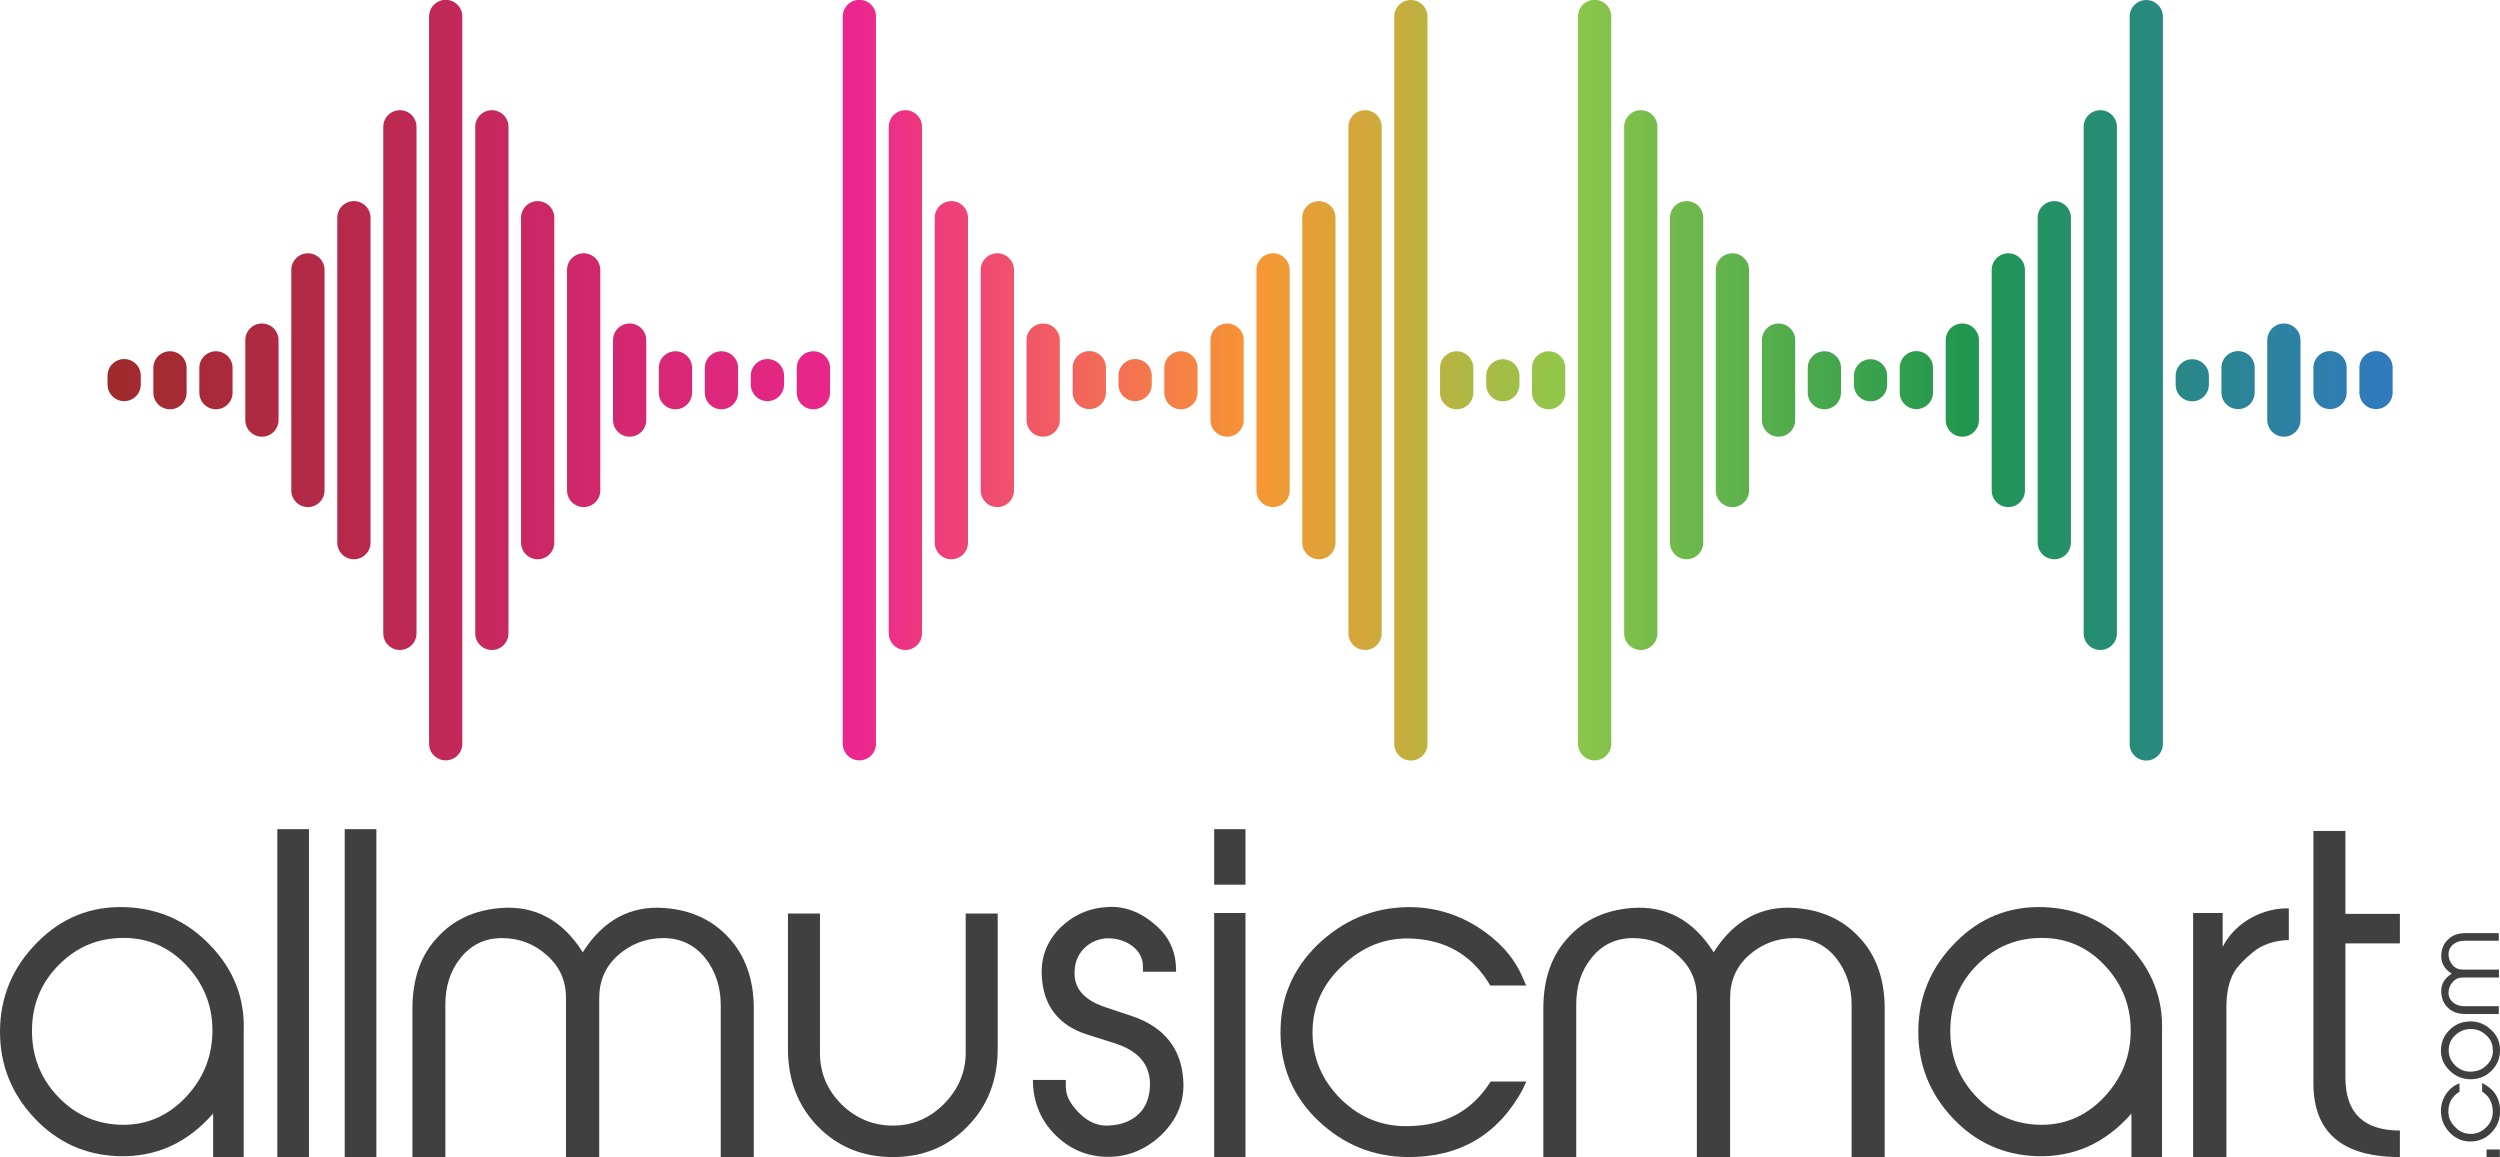 <svg xmlns:xlink="http://www.w3.org/1999/xlink" viewBox="0 0 141.35 65.42" style="shape-rendering:geometricPrecision; text-rendering:geometricPrecision; image-rendering:optimizeQuality; fill-rule:evenodd; clip-rule:evenodd" version="1.1" height="4.651in" width="10.049in" xml:space="preserve" xmlns="http://www.w3.org/2000/svg">
 <defs>
  <style type="text/css">
   
    .fil0 {fill:#414041;fill-rule:nonzero}
    .fil25 {fill:url(#id0)}
    .fil47 {fill:url(#id1)}
    .fil13 {fill:url(#id2)}
    .fil41 {fill:url(#id3)}
    .fil24 {fill:url(#id4)}
    .fil37 {fill:url(#id5)}
    .fil29 {fill:url(#id6)}
    .fil36 {fill:url(#id7)}
    .fil4 {fill:url(#id8)}
    .fil39 {fill:url(#id9)}
    .fil34 {fill:url(#id10)}
    .fil38 {fill:url(#id11)}
    .fil28 {fill:url(#id12)}
    .fil22 {fill:url(#id13)}
    .fil23 {fill:url(#id14)}
    .fil32 {fill:url(#id15)}
    .fil30 {fill:url(#id16)}
    .fil21 {fill:url(#id17)}
    .fil17 {fill:url(#id18)}
    .fil33 {fill:url(#id19)}
    .fil31 {fill:url(#id20)}
    .fil35 {fill:url(#id21)}
    .fil20 {fill:url(#id22)}
    .fil5 {fill:url(#id23)}
    .fil8 {fill:url(#id24)}
    .fil43 {fill:url(#id25)}
    .fil1 {fill:url(#id26)}
    .fil19 {fill:url(#id27)}
    .fil44 {fill:url(#id28)}
    .fil14 {fill:url(#id29)}
    .fil50 {fill:url(#id30)}
    .fil3 {fill:url(#id31)}
    .fil7 {fill:url(#id32)}
    .fil12 {fill:url(#id33)}
    .fil18 {fill:url(#id34)}
    .fil15 {fill:url(#id35)}
    .fil11 {fill:url(#id36)}
    .fil9 {fill:url(#id37)}
    .fil42 {fill:url(#id38)}
    .fil27 {fill:url(#id39)}
    .fil49 {fill:url(#id40)}
    .fil48 {fill:url(#id41)}
    .fil46 {fill:url(#id42)}
    .fil45 {fill:url(#id43)}
    .fil26 {fill:url(#id44)}
    .fil2 {fill:url(#id45)}
    .fil16 {fill:url(#id46)}
    .fil40 {fill:url(#id47)}
    .fil10 {fill:url(#id48)}
    .fil6 {fill:url(#id49)}
   
  </style>
  <linearGradient y2="21.49" x2="135.03" y1="21.49" x1="6.14" gradientUnits="userSpaceOnUse" id="id0">
   <stop style="stop-opacity:1; stop-color:#9E2B2C" offset="0"></stop>
   <stop style="stop-opacity:1; stop-color:#EC268F" offset="0.329"></stop>
   <stop style="stop-opacity:1; stop-color:#F79633" offset="0.502"></stop>
   <stop style="stop-opacity:1; stop-color:#8FC74A" offset="0.639"></stop>
   <stop style="stop-opacity:1; stop-color:#21974E" offset="0.812"></stop>
   <stop style="stop-opacity:1; stop-color:#307ABD" offset="1"></stop>
  </linearGradient>
  <linearGradient y2="21.49" x2="135.03" y1="21.49" x1="6.15" xlink:href="#id0" gradientUnits="userSpaceOnUse" id="id1">
  </linearGradient>
  <linearGradient y2="21.49" x2="135.03" y1="21.49" x1="6.14" xlink:href="#id0" gradientUnits="userSpaceOnUse" id="id2">
  </linearGradient>
  <linearGradient y2="21.49" x2="135.03" y1="21.49" x1="6.15" xlink:href="#id0" gradientUnits="userSpaceOnUse" id="id3">
  </linearGradient>
  <linearGradient y2="21.49" x2="135.03" y1="21.49" x1="6.14" xlink:href="#id0" gradientUnits="userSpaceOnUse" id="id4">
  </linearGradient>
  <linearGradient y2="21.49" x2="135.03" y1="21.49" x1="6.14" xlink:href="#id0" gradientUnits="userSpaceOnUse" id="id5">
  </linearGradient>
  <linearGradient y2="21.49" x2="135.03" y1="21.49" x1="6.14" xlink:href="#id0" gradientUnits="userSpaceOnUse" id="id6">
  </linearGradient>
  <linearGradient y2="21.49" x2="135.03" y1="21.49" x1="6.15" xlink:href="#id0" gradientUnits="userSpaceOnUse" id="id7">
  </linearGradient>
  <linearGradient y2="21.49" x2="135.03" y1="21.49" x1="6.14" xlink:href="#id0" gradientUnits="userSpaceOnUse" id="id8">
  </linearGradient>
  <linearGradient y2="21.49" x2="135.03" y1="21.49" x1="6.15" xlink:href="#id0" gradientUnits="userSpaceOnUse" id="id9">
  </linearGradient>
  <linearGradient y2="21.49" x2="135.03" y1="21.49" x1="6.14" xlink:href="#id0" gradientUnits="userSpaceOnUse" id="id10">
  </linearGradient>
  <linearGradient y2="21.49" x2="135.03" y1="21.49" x1="6.15" xlink:href="#id0" gradientUnits="userSpaceOnUse" id="id11">
  </linearGradient>
  <linearGradient y2="21.49" x2="135.03" y1="21.49" x1="6.14" xlink:href="#id0" gradientUnits="userSpaceOnUse" id="id12">
  </linearGradient>
  <linearGradient y2="21.49" x2="135.03" y1="21.49" x1="6.14" xlink:href="#id0" gradientUnits="userSpaceOnUse" id="id13">
  </linearGradient>
  <linearGradient y2="21.49" x2="135.03" y1="21.49" x1="6.15" xlink:href="#id0" gradientUnits="userSpaceOnUse" id="id14">
  </linearGradient>
  <linearGradient y2="21.49" x2="135.03" y1="21.49" x1="6.15" xlink:href="#id0" gradientUnits="userSpaceOnUse" id="id15">
  </linearGradient>
  <linearGradient y2="21.49" x2="135.03" y1="21.49" x1="6.14" xlink:href="#id0" gradientUnits="userSpaceOnUse" id="id16">
  </linearGradient>
  <linearGradient y2="21.49" x2="135.02" y1="21.49" x1="6.15" xlink:href="#id0" gradientUnits="userSpaceOnUse" id="id17">
  </linearGradient>
  <linearGradient y2="21.49" x2="135.03" y1="21.49" x1="6.14" xlink:href="#id0" gradientUnits="userSpaceOnUse" id="id18">
  </linearGradient>
  <linearGradient y2="21.49" x2="135.03" y1="21.49" x1="6.15" xlink:href="#id0" gradientUnits="userSpaceOnUse" id="id19">
  </linearGradient>
  <linearGradient y2="21.49" x2="135.03" y1="21.49" x1="6.14" xlink:href="#id0" gradientUnits="userSpaceOnUse" id="id20">
  </linearGradient>
  <linearGradient y2="21.49" x2="135.03" y1="21.49" x1="6.14" xlink:href="#id0" gradientUnits="userSpaceOnUse" id="id21">
  </linearGradient>
  <linearGradient y2="21.49" x2="135.03" y1="21.49" x1="6.14" xlink:href="#id0" gradientUnits="userSpaceOnUse" id="id22">
  </linearGradient>
  <linearGradient y2="21.49" x2="135.04" y1="21.49" x1="6.14" xlink:href="#id0" gradientUnits="userSpaceOnUse" id="id23">
  </linearGradient>
  <linearGradient y2="21.49" x2="135.03" y1="21.49" x1="6.15" xlink:href="#id0" gradientUnits="userSpaceOnUse" id="id24">
  </linearGradient>
  <linearGradient y2="21.49" x2="135.03" y1="21.49" x1="6.15" xlink:href="#id0" gradientUnits="userSpaceOnUse" id="id25">
  </linearGradient>
  <linearGradient y2="21.49" x2="135.02" y1="21.49" x1="6.15" xlink:href="#id0" gradientUnits="userSpaceOnUse" id="id26">
  </linearGradient>
  <linearGradient y2="21.49" x2="135.03" y1="21.49" x1="6.14" xlink:href="#id0" gradientUnits="userSpaceOnUse" id="id27">
  </linearGradient>
  <linearGradient y2="21.49" x2="135.03" y1="21.49" x1="6.15" xlink:href="#id0" gradientUnits="userSpaceOnUse" id="id28">
  </linearGradient>
  <linearGradient y2="21.49" x2="135.03" y1="21.49" x1="6.14" xlink:href="#id0" gradientUnits="userSpaceOnUse" id="id29">
  </linearGradient>
  <linearGradient y2="21.49" x2="135.03" y1="21.49" x1="6.14" xlink:href="#id0" gradientUnits="userSpaceOnUse" id="id30">
  </linearGradient>
  <linearGradient y2="21.49" x2="135.02" y1="21.49" x1="6.15" xlink:href="#id0" gradientUnits="userSpaceOnUse" id="id31">
  </linearGradient>
  <linearGradient y2="21.49" x2="135.02" y1="21.49" x1="6.14" xlink:href="#id0" gradientUnits="userSpaceOnUse" id="id32">
  </linearGradient>
  <linearGradient y2="21.49" x2="135.03" y1="21.49" x1="6.14" xlink:href="#id0" gradientUnits="userSpaceOnUse" id="id33">
  </linearGradient>
  <linearGradient y2="21.49" x2="135.03" y1="21.49" x1="6.15" xlink:href="#id0" gradientUnits="userSpaceOnUse" id="id34">
  </linearGradient>
  <linearGradient y2="21.49" x2="135.03" y1="21.49" x1="6.14" xlink:href="#id0" gradientUnits="userSpaceOnUse" id="id35">
  </linearGradient>
  <linearGradient y2="21.49" x2="135.03" y1="21.49" x1="6.14" xlink:href="#id0" gradientUnits="userSpaceOnUse" id="id36">
  </linearGradient>
  <linearGradient y2="21.49" x2="135.03" y1="21.49" x1="6.15" xlink:href="#id0" gradientUnits="userSpaceOnUse" id="id37">
  </linearGradient>
  <linearGradient y2="21.49" x2="135.03" y1="21.49" x1="6.13" xlink:href="#id0" gradientUnits="userSpaceOnUse" id="id38">
  </linearGradient>
  <linearGradient y2="21.49" x2="135.02" y1="21.49" x1="6.15" xlink:href="#id0" gradientUnits="userSpaceOnUse" id="id39">
  </linearGradient>
  <linearGradient y2="21.49" x2="135.03" y1="21.49" x1="6.15" xlink:href="#id0" gradientUnits="userSpaceOnUse" id="id40">
  </linearGradient>
  <linearGradient y2="21.49" x2="135.03" y1="21.49" x1="6.15" xlink:href="#id0" gradientUnits="userSpaceOnUse" id="id41">
  </linearGradient>
  <linearGradient y2="21.49" x2="135.03" y1="21.49" x1="6.15" xlink:href="#id0" gradientUnits="userSpaceOnUse" id="id42">
  </linearGradient>
  <linearGradient y2="21.49" x2="135.03" y1="21.49" x1="6.15" xlink:href="#id0" gradientUnits="userSpaceOnUse" id="id43">
  </linearGradient>
  <linearGradient y2="21.49" x2="135.02" y1="21.49" x1="6.15" xlink:href="#id0" gradientUnits="userSpaceOnUse" id="id44">
  </linearGradient>
  <linearGradient y2="21.49" x2="135.03" y1="21.49" x1="6.14" xlink:href="#id0" gradientUnits="userSpaceOnUse" id="id45">
  </linearGradient>
  <linearGradient y2="21.49" x2="135.03" y1="21.49" x1="6.15" xlink:href="#id0" gradientUnits="userSpaceOnUse" id="id46">
  </linearGradient>
  <linearGradient y2="21.49" x2="135.03" y1="21.49" x1="6.14" xlink:href="#id0" gradientUnits="userSpaceOnUse" id="id47">
  </linearGradient>
  <linearGradient y2="21.49" x2="135.03" y1="21.49" x1="6.15" xlink:href="#id0" gradientUnits="userSpaceOnUse" id="id48">
  </linearGradient>
  <linearGradient y2="21.49" x2="135.04" y1="21.49" x1="6.14" xlink:href="#id0" gradientUnits="userSpaceOnUse" id="id49">
  </linearGradient>
 </defs>
 <g id="Layer_x0020_1">
  <g id="_1935502567584">
   <path d="M1.81 58.2c-0.02,1.41 0.42,2.66 1.39,3.72 0.97,1.06 2.14,1.6 3.51,1.67 1.48,0.07 2.73,-0.45 3.77,-1.53 1.06,-1.11 1.55,-2.41 1.53,-3.89 -0.02,-1.41 -0.54,-2.62 -1.51,-3.63 -0.97,-1.01 -2.14,-1.51 -3.51,-1.51 -1.44,0 -2.64,0.5 -3.65,1.51 -1.01,1.01 -1.51,2.22 -1.53,3.65zm11.98 7.22l-1.74 0 0 -2.46c-1.46,1.67 -3.25,2.48 -5.37,2.41 -1.86,-0.07 -3.44,-0.78 -4.73,-2.15 -1.29,-1.37 -1.95,-3 -1.95,-4.88 0,-1.96 0.71,-3.65 2.09,-5.04 1.39,-1.42 3.06,-2.08 5.01,-2.01 1.88,0.07 3.48,0.78 4.8,2.17 1.32,1.37 1.95,3 1.88,4.86l0 0.09 0 7.01z" class="fil0"></path>
   <polygon points="17.47,65.42 15.68,65.42 15.68,46.88 17.47,46.88" class="fil0"></polygon>
   <polygon points="21.28,65.42 19.49,65.42 19.49,46.88 21.28,46.88" class="fil0"></polygon>
   <path d="M42.61 65.42l-1.86 0 0 -8.61c0,-1.04 -0.31,-1.93 -0.89,-2.66 -0.59,-0.73 -1.39,-1.11 -2.35,-1.11 -0.99,0 -1.84,0.33 -2.57,0.97 -0.71,0.64 -1.06,1.44 -1.06,2.41l0 9.01 -1.88 0 0 -9.01c0,-0.97 -0.35,-1.77 -1.08,-2.41 -0.71,-0.64 -1.55,-0.97 -2.54,-0.97 -0.97,0 -1.74,0.38 -2.33,1.11 -0.59,0.73 -0.87,1.6 -0.87,2.66l0 8.61 -1.86 0 0 -8.4c0,-1.67 0.47,-3.04 1.44,-4.05 0.89,-0.97 2.07,-1.51 3.53,-1.63 1.95,-0.16 3.51,0.68 4.66,2.5 1.15,-1.82 2.71,-2.66 4.66,-2.5 1.46,0.12 2.64,0.66 3.55,1.63 0.96,1.01 1.46,2.38 1.46,4.05l0 8.4z" class="fil0"></path>
   <path d="M56.41 59.31c0,1.74 -0.56,3.21 -1.69,4.36 -1.11,1.16 -2.52,1.75 -4.24,1.75 -1.72,0 -3.13,-0.59 -4.26,-1.75 -1.11,-1.15 -1.67,-2.62 -1.67,-4.36l0 -7.66 1.81 0 0 7.87c0,1.13 0.4,2.1 1.22,2.92 0.82,0.8 1.79,1.2 2.9,1.2 1.11,0 2.05,-0.4 2.87,-1.2 0.82,-0.83 1.25,-1.79 1.25,-2.92l0 -7.87 1.81 0 0 7.66z" class="fil0"></path>
   <path d="M60.27 61.52c0,0.45 0.26,0.92 0.75,1.41 0.49,0.5 1.04,0.73 1.6,0.71 0.75,-0.02 1.34,-0.24 1.79,-0.68 0.4,-0.4 0.59,-0.94 0.61,-1.6 0.02,-1.16 -0.64,-1.93 -1.95,-2.36l-1.58 -0.5c-1.65,-0.52 -2.52,-1.65 -2.59,-3.37 -0.05,-1.04 0.31,-1.93 1.04,-2.67 0.75,-0.73 1.65,-1.13 2.71,-1.18 0.92,-0.05 1.77,0.26 2.54,0.9 0.8,0.64 1.22,1.41 1.29,2.36l0.02 0.4 -1.88 0 0 -0.31c0,-0.94 -0.94,-1.58 -1.98,-1.58 -1.01,0.02 -1.86,0.8 -1.88,1.84 -0.07,0.97 0.52,1.65 1.72,2.05l1.55 0.52c1.79,0.61 2.75,1.82 2.87,3.58 0.09,1.2 -0.33,2.26 -1.27,3.16 -0.94,0.87 -2.02,1.27 -3.25,1.2 -1.13,-0.07 -2.07,-0.54 -2.85,-1.37 -0.75,-0.82 -1.13,-1.82 -1.13,-2.97l1.86 0 0 0.45z" class="fil0"></path>
   <path d="M70.42 65.42l-1.77 0 0 -13.8 1.77 0 0 13.8zm0 -15.4l-1.77 0 0 -3.14 1.77 0 0 3.14z" class="fil0"></path>
   <path d="M86.12 61.55c-1.41,2.62 -3.6,3.89 -6.54,3.87 -1.95,-0.02 -3.62,-0.71 -5.04,-2.05 -1.41,-1.34 -2.12,-2.99 -2.14,-4.93 -0.02,-1.96 0.66,-3.61 2.07,-5 1.44,-1.39 3.13,-2.12 5.11,-2.15 1.41,-0.02 2.73,0.35 3.95,1.11 1.15,0.73 2,1.63 2.5,2.73l0.26 0.59 -2.03 0c-1.01,-1.72 -2.54,-2.62 -4.61,-2.66 -1.39,-0.02 -2.61,0.47 -3.72,1.51 -1.15,1.06 -1.72,2.33 -1.72,3.8 0,1.46 0.54,2.71 1.6,3.77 1.06,1.04 2.33,1.56 3.79,1.53 2.1,-0.02 3.65,-0.87 4.68,-2.52l2.02 0 -0.19 0.4z" class="fil0"></path>
   <path d="M106.55 65.42l-1.86 0 0 -8.61c0,-1.04 -0.31,-1.93 -0.89,-2.66 -0.59,-0.73 -1.39,-1.11 -2.35,-1.11 -0.99,0 -1.84,0.33 -2.57,0.97 -0.71,0.64 -1.06,1.44 -1.06,2.41l0 9.01 -1.88 0 0 -9.01c0,-0.97 -0.35,-1.77 -1.08,-2.41 -0.71,-0.64 -1.55,-0.97 -2.54,-0.97 -0.96,0 -1.74,0.38 -2.33,1.11 -0.59,0.73 -0.87,1.6 -0.87,2.66l0 8.61 -1.86 0 0 -8.4c0,-1.67 0.47,-3.04 1.44,-4.05 0.89,-0.97 2.07,-1.51 3.53,-1.63 1.95,-0.16 3.51,0.68 4.66,2.5 1.15,-1.82 2.71,-2.66 4.66,-2.5 1.46,0.12 2.64,0.66 3.55,1.63 0.97,1.01 1.46,2.38 1.46,4.05l0 8.4z" class="fil0"></path>
   <path d="M110.27 58.2c-0.02,1.41 0.42,2.66 1.39,3.72 0.96,1.06 2.14,1.6 3.51,1.67 1.48,0.07 2.73,-0.45 3.77,-1.53 1.06,-1.11 1.55,-2.41 1.53,-3.89 -0.02,-1.41 -0.54,-2.62 -1.51,-3.63 -0.97,-1.01 -2.14,-1.51 -3.51,-1.51 -1.44,0 -2.64,0.5 -3.65,1.51 -1.01,1.01 -1.51,2.22 -1.53,3.65zm11.98 7.22l-1.74 0 0 -2.46c-1.46,1.67 -3.25,2.48 -5.37,2.41 -1.86,-0.07 -3.44,-0.78 -4.73,-2.15 -1.29,-1.37 -1.95,-3 -1.95,-4.88 0,-1.96 0.71,-3.65 2.09,-5.04 1.39,-1.42 3.06,-2.08 5.01,-2.01 1.88,0.07 3.48,0.78 4.8,2.17 1.32,1.37 1.95,3 1.88,4.86l0 0.09 0 7.01z" class="fil0"></path>
   <path d="M125.88 65.42l-1.88 0 0 -13.8 1.67 0 0 1.91c0.38,-0.73 0.94,-1.27 1.67,-1.67 0.68,-0.35 1.37,-0.52 2.07,-0.5l0 1.79c-0.82,0.02 -1.51,0.26 -2.02,0.68 -0.52,0.42 -0.87,0.8 -1.06,1.11 -0.31,0.52 -0.45,1.2 -0.45,2.07l0 8.4z" class="fil0"></path>
   <path d="M135.7 65.42c-3.27,0 -4.9,-1.39 -4.9,-4.17l0 -14.27 1.81 0 0 4.69 3.08 0 0 1.67 -3.08 0 0 7.59c0,2 1.04,2.99 3.08,2.99l0 1.48z" class="fil0"></path>
   <polygon points="141.34,65.42 140.59,65.42 140.59,64.99 141.34,64.99" class="fil0"></polygon>
   <path d="M140.44 61.29c0.62,0.33 0.92,0.85 0.92,1.55 -0.01,0.46 -0.17,0.86 -0.49,1.19 -0.32,0.34 -0.71,0.5 -1.17,0.51 -0.46,0.01 -0.85,-0.16 -1.18,-0.49 -0.33,-0.34 -0.5,-0.74 -0.51,-1.21 -0.01,-0.33 0.08,-0.65 0.26,-0.94 0.17,-0.27 0.39,-0.47 0.65,-0.59l0.14 -0.06 0 0.48c-0.41,0.24 -0.62,0.6 -0.63,1.09 -0.01,0.33 0.11,0.62 0.36,0.88 0.25,0.27 0.55,0.41 0.9,0.41 0.35,0 0.64,-0.13 0.89,-0.38 0.25,-0.25 0.37,-0.55 0.36,-0.9 -0.01,-0.5 -0.21,-0.86 -0.6,-1.11l0 -0.48 0.09 0.04z" class="fil0"></path>
   <path d="M140.94 59.43c0.02,-0.35 -0.1,-0.65 -0.36,-0.89 -0.26,-0.25 -0.56,-0.37 -0.91,-0.36 -0.34,0.01 -0.62,0.13 -0.86,0.36 -0.24,0.23 -0.36,0.5 -0.36,0.83 -0.01,0.34 0.12,0.62 0.36,0.86 0.24,0.24 0.52,0.36 0.87,0.36 0.33,0 0.63,-0.1 0.88,-0.33 0.25,-0.23 0.38,-0.5 0.39,-0.83zm-0.06 -1.18c0.33,0.33 0.49,0.72 0.47,1.18 -0.01,0.44 -0.18,0.82 -0.5,1.13 -0.32,0.31 -0.71,0.46 -1.16,0.46 -0.46,0 -0.87,-0.17 -1.2,-0.5 -0.33,-0.33 -0.5,-0.73 -0.48,-1.18 0.02,-0.44 0.18,-0.82 0.51,-1.13 0.32,-0.31 0.71,-0.46 1.16,-0.46 0.46,0 0.86,0.17 1.19,0.5z" class="fil0"></path>
   <path d="M141.28 52.75l0 0.44 -1.95 0c-0.25,0 -0.46,0.07 -0.63,0.21 -0.17,0.14 -0.26,0.33 -0.26,0.56 0,0.23 0.08,0.43 0.23,0.61 0.15,0.17 0.34,0.25 0.57,0.25l2.05 0 0 0.45 -2.05 0c-0.23,0 -0.42,0.08 -0.57,0.26 -0.15,0.17 -0.23,0.37 -0.23,0.6 0,0.23 0.09,0.41 0.26,0.55 0.17,0.14 0.38,0.21 0.63,0.21l1.95 0 0 0.44 -1.9 0c-0.4,0 -0.72,-0.11 -0.96,-0.34 -0.23,-0.21 -0.36,-0.49 -0.39,-0.84 -0.04,-0.46 0.16,-0.83 0.59,-1.1 -0.43,-0.27 -0.63,-0.64 -0.59,-1.1 0.03,-0.35 0.16,-0.62 0.39,-0.84 0.24,-0.23 0.56,-0.35 0.96,-0.35l1.9 0z" class="fil0"></path>
   <path d="M18.35 27.73l0 -12.47c0,-0.52 -0.42,-0.94 -0.94,-0.94l0 0c-0.52,0 -0.94,0.42 -0.94,0.94l0 0 0 12.47c0,0.52 0.42,0.94 0.94,0.94 0.52,0 0.94,-0.42 0.94,-0.94z" class="fil1"></path>
   <path d="M20.95 30.68l0 -18.37c0,-0.52 -0.42,-0.94 -0.94,-0.94l0 0c-0.52,0 -0.94,0.42 -0.94,0.94l0 0 0 18.37c0,0.52 0.42,0.94 0.94,0.94 0.52,0 0.94,-0.42 0.94,-0.94z" class="fil2"></path>
   <path d="M23.55 35.81l0 -28.64c0,-0.52 -0.42,-0.94 -0.94,-0.94 -0.52,0 -0.94,0.42 -0.94,0.94l0 0 0 28.64c0,0.52 0.42,0.94 0.94,0.94l0 0c0.52,0 0.94,-0.42 0.94,-0.94z" class="fil3"></path>
   <path d="M15.75 23.75l0 -4.52c0,-0.52 -0.42,-0.94 -0.94,-0.94l0 0c-0.52,0 -0.94,0.42 -0.94,0.94l0 0 0 4.52c0,0.52 0.42,0.94 0.94,0.94 0.52,0 0.94,-0.42 0.94,-0.94z" class="fil4"></path>
   <path d="M13.15 22.2l0 -1.4c0,-0.52 -0.42,-0.94 -0.94,-0.94 -0.52,0 -0.94,0.42 -0.94,0.94l0 0 0 1.4c0,0.52 0.42,0.94 0.94,0.94l0 0c0.52,0 0.94,-0.42 0.94,-0.94z" class="fil5"></path>
   <path d="M10.55 22.2l0 -1.4c0,-0.52 -0.42,-0.94 -0.94,-0.94 -0.52,0 -0.94,0.42 -0.94,0.94l0 0 0 1.4c0,0.52 0.42,0.94 0.94,0.94l0 0c0.52,0 0.94,-0.42 0.94,-0.94z" class="fil6"></path>
   <path d="M7.96 21.74l0 -0.5c0,-0.52 -0.42,-0.94 -0.94,-0.94l0 0c-0.52,0 -0.94,0.42 -0.94,0.94l0 0 0 0.5c0,0.52 0.42,0.94 0.94,0.94 0.52,0 0.94,-0.42 0.94,-0.94z" class="fil7"></path>
   <path d="M125.6 20.79l0 1.4c0,0.52 0.42,0.94 0.94,0.94l0 0c0.52,0 0.94,-0.42 0.94,-0.94l0 0 0 -1.4c0,-0.52 -0.42,-0.94 -0.94,-0.94 -0.52,0 -0.94,0.42 -0.94,0.94z" class="fil8"></path>
   <path d="M123.01 21.25l0 0.5c0,0.52 0.42,0.94 0.94,0.94 0.52,0 0.94,-0.42 0.94,-0.94l0 0 0 -0.5c0,-0.52 -0.42,-0.94 -0.94,-0.94l0 0c-0.52,0 -0.94,0.42 -0.94,0.94z" class="fil9"></path>
   <path d="M33.94 27.73l0 -12.47c0,-0.52 -0.42,-0.94 -0.94,-0.94l0 0c-0.52,0 -0.94,0.42 -0.94,0.94l0 0 0 12.47c0,0.52 0.42,0.94 0.94,0.94 0.52,0 0.94,-0.42 0.94,-0.94z" class="fil10"></path>
   <path d="M31.34 30.68l0 -18.37c0,-0.52 -0.42,-0.94 -0.94,-0.94l0 0c-0.52,0 -0.94,0.42 -0.94,0.94l0 0 0 18.37c0,0.52 0.42,0.94 0.94,0.94 0.52,0 0.94,-0.42 0.94,-0.94z" class="fil11"></path>
   <path d="M26.87 7.17l0 28.64c0,0.52 0.42,0.94 0.94,0.94l0 0c0.52,0 0.94,-0.42 0.94,-0.94l0 0 0 -28.64c0,-0.52 -0.42,-0.94 -0.94,-0.94 -0.52,0 -0.94,0.42 -0.94,0.94z" class="fil12"></path>
   <path d="M26.14 42.05l0 -41.12c0,-0.52 -0.42,-0.94 -0.94,-0.94l0 0c-0.52,0 -0.94,0.42 -0.94,0.94l0 0 0 41.12c0,0.52 0.42,0.94 0.94,0.94l0 0c0.52,0 0.94,-0.42 0.94,-0.94z" class="fil13"></path>
   <path d="M36.54 23.75l0 -4.52c0,-0.52 -0.42,-0.94 -0.94,-0.94l0 0c-0.52,0 -0.94,0.42 -0.94,0.94l0 0 0 4.52c0,0.52 0.42,0.94 0.94,0.94 0.52,0 0.94,-0.42 0.94,-0.94z" class="fil14"></path>
   <path d="M39.13 22.2l0 -1.4c0,-0.52 -0.42,-0.94 -0.94,-0.94 -0.52,0 -0.94,0.42 -0.94,0.94l0 0 0 1.4c0,0.52 0.42,0.94 0.94,0.94l0 0c0.52,0 0.94,-0.42 0.94,-0.94z" class="fil15"></path>
   <path d="M88.5 22.2l0 -1.4c0,-0.52 -0.42,-0.94 -0.94,-0.94 -0.52,0 -0.94,0.42 -0.94,0.94l0 0 0 1.4c0,0.52 0.42,0.94 0.94,0.94l0 0c0.52,0 0.94,-0.42 0.94,-0.94z" class="fil16"></path>
   <path d="M41.73 22.2l0 -1.4c0,-0.52 -0.42,-0.94 -0.94,-0.94 -0.52,0 -0.94,0.42 -0.94,0.94l0 0 0 1.4c0,0.52 0.42,0.94 0.94,0.94l0 0c0.52,0 0.94,-0.42 0.94,-0.94z" class="fil17"></path>
   <path d="M130.07 23.75l0 -4.52c0,-0.52 -0.42,-0.94 -0.94,-0.94l0 0c-0.52,0 -0.94,0.42 -0.94,0.94l0 0 0 4.52c0,0.52 0.42,0.94 0.94,0.94 0.52,0 0.94,-0.42 0.94,-0.94z" class="fil18"></path>
   <path d="M130.8 20.79l0 1.4c0,0.52 0.42,0.94 0.94,0.94l0 0c0.52,0 0.94,-0.42 0.94,-0.94l0 0 0 -1.4c0,-0.52 -0.42,-0.94 -0.94,-0.94 -0.52,0 -0.94,0.42 -0.94,0.94z" class="fil19"></path>
   <path d="M133.4 20.79l0 1.4c0,0.52 0.42,0.94 0.94,0.94l0 0c0.52,0 0.94,-0.42 0.94,-0.94l0 0 0 -1.4c0,-0.52 -0.42,-0.94 -0.94,-0.94 -0.52,0 -0.94,0.42 -0.94,0.94z" class="fil20"></path>
   <path d="M46.93 22.2l0 -1.4c0,-0.52 -0.42,-0.94 -0.94,-0.94 -0.52,0 -0.94,0.42 -0.94,0.94l0 0 0 1.4c0,0.52 0.42,0.94 0.94,0.94l0 0c0.52,0 0.94,-0.42 0.94,-0.94z" class="fil21"></path>
   <path d="M44.33 21.74l0 -0.5c0,-0.52 -0.42,-0.94 -0.94,-0.94l0 0c-0.52,0 -0.94,0.42 -0.94,0.94l0 0 0 0.5c0,0.52 0.42,0.94 0.94,0.94 0.52,0 0.94,-0.42 0.94,-0.94z" class="fil22"></path>
   <path d="M83.3 22.2l0 -1.4c0,-0.52 -0.42,-0.94 -0.94,-0.94 -0.52,0 -0.94,0.42 -0.94,0.94l0 0 0 1.4c0,0.52 0.42,0.94 0.94,0.94l0 0c0.52,0 0.94,-0.42 0.94,-0.94z" class="fil23"></path>
   <path d="M84.03 21.25l0 0.5c0,0.52 0.42,0.94 0.94,0.94 0.52,0 0.94,-0.42 0.94,-0.94l0 0 0 -0.5c0,-0.52 -0.42,-0.94 -0.94,-0.94l0 0c-0.52,0 -0.94,0.42 -0.94,0.94z" class="fil24"></path>
   <path d="M55.45 15.26l0 12.47c0,0.52 0.42,0.94 0.94,0.94 0.52,0 0.94,-0.42 0.94,-0.94l0 0 0 -12.47c0,-0.52 -0.42,-0.94 -0.94,-0.94l0 0c-0.52,0 -0.94,0.42 -0.94,0.94z" class="fil25"></path>
   <path d="M52.85 12.31l0 18.37c0,0.52 0.42,0.94 0.94,0.94 0.52,0 0.94,-0.42 0.94,-0.94l0 0 0 -18.37c0,-0.52 -0.42,-0.94 -0.94,-0.94l0 0c-0.52,0 -0.94,0.42 -0.94,0.94z" class="fil26"></path>
   <path d="M50.25 7.17l0 28.64c0,0.52 0.42,0.94 0.94,0.94l0 0c0.52,0 0.94,-0.42 0.94,-0.94l0 0 0 -28.64c0,-0.52 -0.42,-0.94 -0.94,-0.94 -0.52,0 -0.94,0.42 -0.94,0.94z" class="fil27"></path>
   <path d="M49.53 42.05l0 -41.12c0,-0.52 -0.42,-0.94 -0.94,-0.94l0 0c-0.52,0 -0.94,0.42 -0.94,0.94l0 0 0 41.12c0,0.52 0.42,0.94 0.94,0.94l0 0c0.52,0 0.94,-0.42 0.94,-0.94z" class="fil28"></path>
   <path d="M59.92 23.75l0 -4.52c0,-0.52 -0.42,-0.94 -0.94,-0.94l0 0c-0.52,0 -0.94,0.42 -0.94,0.94l0 0 0 4.52c0,0.52 0.42,0.94 0.94,0.94 0.52,0 0.94,-0.42 0.94,-0.94z" class="fil29"></path>
   <path d="M60.65 20.79l0 1.4c0,0.52 0.42,0.94 0.94,0.94l0 0c0.52,0 0.94,-0.42 0.94,-0.94l0 0 0 -1.4c0,-0.52 -0.42,-0.94 -0.94,-0.94 -0.52,0 -0.94,0.42 -0.94,0.94z" class="fil30"></path>
   <path d="M65.12 21.74l0 -0.5c0,-0.52 -0.42,-0.94 -0.94,-0.94l0 0c-0.52,0 -0.94,0.42 -0.94,0.94l0 0 0 0.5c0,0.52 0.42,0.94 0.94,0.94 0.52,0 0.94,-0.42 0.94,-0.94z" class="fil31"></path>
   <path d="M71.04 15.26l0 12.47c0,0.52 0.42,0.94 0.94,0.94l0 0c0.52,0 0.94,-0.42 0.94,-0.94l0 0 0 -12.47c0,-0.52 -0.42,-0.94 -0.94,-0.94 -0.52,0 -0.94,0.42 -0.94,0.94z" class="fil32"></path>
   <path d="M75.51 30.68l0 -18.37c0,-0.52 -0.42,-0.94 -0.94,-0.94 -0.52,0 -0.94,0.42 -0.94,0.94l0 0 0 18.37c0,0.52 0.42,0.94 0.94,0.94l0 0c0.52,0 0.94,-0.42 0.94,-0.94z" class="fil33"></path>
   <path d="M76.24 7.17l0 28.64c0,0.52 0.42,0.94 0.94,0.94l0 0c0.52,0 0.94,-0.42 0.94,-0.94l0 0 0 -28.64c0,-0.52 -0.42,-0.94 -0.94,-0.94 -0.52,0 -0.94,0.42 -0.94,0.94z" class="fil34"></path>
   <path d="M78.83 0.94l0 41.12c0,0.52 0.42,0.94 0.94,0.94l0 0c0.52,0 0.94,-0.42 0.94,-0.94l0 0 0 -41.12c0,-0.52 -0.42,-0.94 -0.94,-0.94l0 0c-0.52,0 -0.94,0.42 -0.94,0.94z" class="fil35"></path>
   <path d="M68.44 19.23l0 4.52c0,0.52 0.42,0.94 0.94,0.94 0.52,0 0.94,-0.42 0.94,-0.94l0 0 0 -4.52c0,-0.52 -0.42,-0.94 -0.94,-0.94l0 0c-0.52,0 -0.94,0.42 -0.94,0.94z" class="fil36"></path>
   <path d="M67.71 22.2l0 -1.4c0,-0.52 -0.42,-0.94 -0.94,-0.94l0 0c-0.52,0 -0.94,0.42 -0.94,0.94l0 0 0 1.4c0,0.52 0.42,0.94 0.94,0.94 0.52,0 0.94,-0.42 0.94,-0.94z" class="fil37"></path>
   <path d="M98.89 27.73l0 -12.47c0,-0.52 -0.42,-0.94 -0.94,-0.94l0 0c-0.52,0 -0.94,0.42 -0.94,0.94l0 0 0 12.47c0,0.52 0.42,0.94 0.94,0.94 0.52,0 0.94,-0.42 0.94,-0.94z" class="fil38"></path>
   <path d="M94.42 12.31l0 18.37c0,0.52 0.42,0.94 0.94,0.94 0.52,0 0.94,-0.42 0.94,-0.94l0 0 0 -18.37c0,-0.52 -0.42,-0.94 -0.94,-0.94l0 0c-0.52,0 -0.94,0.42 -0.94,0.94z" class="fil39"></path>
   <path d="M91.83 7.17l0 28.64c0,0.52 0.42,0.94 0.94,0.94l0 0c0.52,0 0.94,-0.42 0.94,-0.94l0 0 0 -28.64c0,-0.52 -0.42,-0.94 -0.94,-0.94 -0.52,0 -0.94,0.42 -0.94,0.94z" class="fil40"></path>
   <path d="M91.1 42.05l0 -41.12c0,-0.52 -0.42,-0.94 -0.94,-0.94l0 0c-0.52,0 -0.94,0.42 -0.94,0.94l0 0 0 41.12c0,0.52 0.42,0.94 0.94,0.94l0 0c0.52,0 0.94,-0.42 0.94,-0.94z" class="fil41"></path>
   <path d="M99.62 19.23l0 4.52c0,0.52 0.42,0.94 0.94,0.94 0.52,0 0.94,-0.42 0.94,-0.94l0 0 0 -4.52c0,-0.52 -0.42,-0.94 -0.94,-0.94l0 0c-0.52,0 -0.94,0.42 -0.94,0.94z" class="fil42"></path>
   <path d="M104.09 22.2l0 -1.4c0,-0.52 -0.42,-0.94 -0.94,-0.94 -0.52,0 -0.94,0.42 -0.94,0.94l0 0 0 1.4c0,0.52 0.42,0.94 0.94,0.94l0 0c0.52,0 0.94,-0.42 0.94,-0.94z" class="fil43"></path>
   <path d="M104.82 21.25l0 0.5c0,0.52 0.42,0.94 0.94,0.94 0.52,0 0.94,-0.42 0.94,-0.94l0 0 0 -0.5c0,-0.52 -0.42,-0.94 -0.94,-0.94l0 0c-0.52,0 -0.94,0.42 -0.94,0.94z" class="fil44"></path>
   <path d="M112.61 15.26l0 12.47c0,0.52 0.42,0.94 0.94,0.94l0 0c0.52,0 0.94,-0.42 0.94,-0.94l0 0 0 -12.47c0,-0.52 -0.42,-0.94 -0.94,-0.94 -0.52,0 -0.94,0.42 -0.94,0.94z" class="fil45"></path>
   <path d="M115.21 12.31l0 18.37c0,0.52 0.42,0.94 0.94,0.94l0 0c0.52,0 0.94,-0.42 0.94,-0.94l0 0 0 -18.37c0,-0.52 -0.42,-0.94 -0.94,-0.94 -0.52,0 -0.94,0.42 -0.94,0.94z" class="fil46"></path>
   <path d="M117.81 7.17l0 28.64c0,0.52 0.42,0.94 0.94,0.94l0 0c0.52,0 0.94,-0.42 0.94,-0.94l0 0 0 -28.64c0,-0.52 -0.42,-0.94 -0.94,-0.94 -0.52,0 -0.94,0.42 -0.94,0.94z" class="fil47"></path>
   <path d="M120.41 0.94l0 41.12c0,0.52 0.42,0.94 0.94,0.94l0 0c0.52,0 0.94,-0.42 0.94,-0.94l0 0 0 -41.12c0,-0.52 -0.42,-0.94 -0.94,-0.94l0 0c-0.52,0 -0.94,0.42 -0.94,0.94z" class="fil48"></path>
   <path d="M110.01 19.23l0 4.52c0,0.52 0.42,0.94 0.94,0.94 0.52,0 0.94,-0.42 0.94,-0.94l0 0 0 -4.52c0,-0.52 -0.42,-0.94 -0.94,-0.94l0 0c-0.52,0 -0.94,0.42 -0.94,0.94z" class="fil49"></path>
   <path d="M107.41 20.79l0 1.4c0,0.52 0.42,0.94 0.94,0.94 0.52,0 0.94,-0.42 0.94,-0.94l0 0 0 -1.4c0,-0.52 -0.42,-0.94 -0.94,-0.94l0 0c-0.52,0 -0.94,0.42 -0.94,0.94z" class="fil50"></path>
  </g>
 </g>
</svg>
